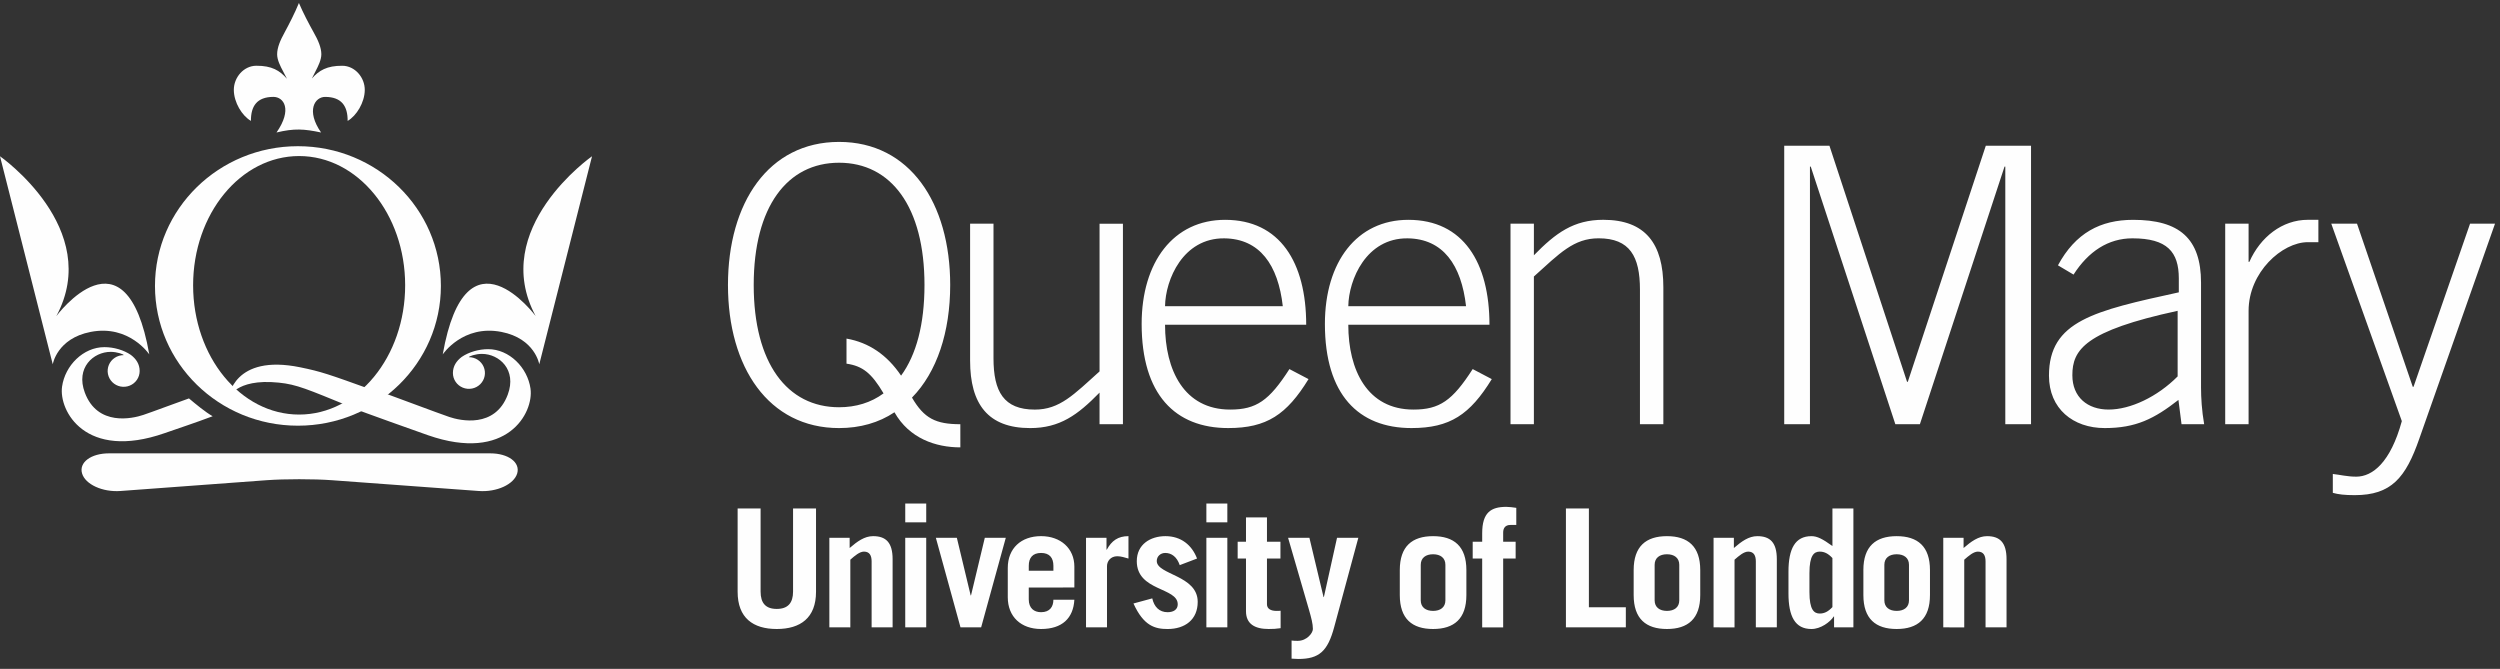 <svg fill="none" height="61" viewBox="0 0 228 61" width="228" xmlns="http://www.w3.org/2000/svg" xmlns:xlink="http://www.w3.org/1999/xlink"><rect x="0" y="0" width="228" height="61" fill="#333333" stroke="none"/><clipPath id="a"><path d="m0 .274h228v60h-228z"/></clipPath><g clip-path="url(#a)" clip-rule="evenodd" fill="#fefefe" fill-rule="evenodd"><path d="m77.201 30.88c2.027.352 3.698 1.478 4.978 3.378 1.387-1.899 2.134-4.679 2.134-8.267 0-7.14-3.058-11.15-7.788-11.15-4.729 0-7.787 4.01-7.787 11.15 0 7.141 3.058 11.15 7.787 11.15 1.529 0 2.916-.422 4.054-1.265-1.102-1.865-1.92-2.497-3.378-2.71zm10.383 9.92c-2.24 0-4.658-.81-6.01-3.201-1.422.95-3.129 1.441-5.05 1.441-6.436 0-10.134-5.556-10.134-13.049 0-7.492 3.698-13.049 10.134-13.049s10.134 5.557 10.134 13.049c0 4.292-1.209 7.949-3.485 10.27 1.102 1.899 2.169 2.427 4.409 2.427zm14.827-20.401v18.29h-2.133v-2.883c-1.99 2.039-3.627 3.235-6.329 3.235-3.841 0-5.476-2.181-5.476-6.155v-12.486h2.134v12.276c0 3.025.923 4.679 3.769 4.679 2.275 0 3.556-1.372 5.903-3.484v-13.469h2.134zm14.58 7.527c-.426-3.762-2.098-6.155-5.334-6.189-3.769-.036-5.369 3.762-5.405 6.189zm-10.739 1.689c0 4.15 1.742 7.738 5.938 7.738 2.383 0 3.556-.809 5.405-3.693l1.743.914c-1.99 3.235-3.805 4.465-7.325 4.465-4.837 0-7.895-3.058-7.895-9.496 0-5.663 2.916-9.495 7.61-9.495 5.015 0 7.397 3.904 7.397 9.567zm27.452-1.689c-.426-3.762-2.098-6.155-5.334-6.189-3.768-.036-5.368 3.762-5.405 6.189zm-10.739 1.689c0 4.15 1.742 7.738 5.938 7.738 2.383 0 3.556-.809 5.406-3.693l1.742.914c-1.99 3.235-3.805 4.465-7.325 4.465-4.835 0-7.895-3.058-7.895-9.496 0-5.663 2.916-9.495 7.611-9.495 5.014 0 7.397 3.904 7.397 9.567h-12.875zm14.794 9.073v-18.29h2.132v2.884c1.992-2.039 3.629-3.236 6.331-3.236 3.84 0 5.476 2.181 5.476 6.155v12.486h-2.134v-12.274c0-3.025-.924-4.679-3.769-4.679-2.276 0-3.557 1.371-5.904 3.483v13.469h-2.133zm24.962 0v-25.395h4.125l7.077 21.526h.07l7.112-21.528h4.125v25.396h-2.346v-23.494h-.071l-7.718 23.493h-2.24l-7.715-23.493h-.072v23.493zm35.879-10.341c-8.462 1.83-9.601 3.553-9.601 5.874 0 2.006 1.388 3.131 3.307 3.131 1.993 0 4.445-1.162 6.295-3.025v-5.98zm.356 10.341-.283-2.216c-2.207 1.724-3.878 2.568-6.721 2.568-2.881 0-5.086-1.759-5.086-4.782 0-4.995 4.126-5.91 11.842-7.597v-1.266c0-2.427-1.067-3.659-4.232-3.659-2.206 0-4.019 1.197-5.369 3.307l-1.422-.845c1.6-2.953 3.876-4.149 6.861-4.149 4.198 0 6.188 1.686 6.188 5.733v9.567c0 .913.071 2.11.285 3.34h-2.062zm3.983 0v-18.29h2.133v3.482h.071c.996-2.251 2.987-3.834 5.334-3.834h.96v2.04h-.96c-2.347 0-5.405 2.743-5.405 6.261v10.341z"/><path d="m220.044 35.276h.07l5.156-14.878h2.276l-6.898 19.59c-1.245 3.588-2.56 5.17-5.902 5.17-.925 0-1.496-.07-1.993-.21v-1.722c.641.07 1.316.246 2.134.246 1.493 0 3.13-1.301 4.16-5.066l-6.435-18.008h2.347zm-150.677 11.097v7.583c0 1.037.456 1.578 1.472 1.578 1.017 0 1.488-.541 1.488-1.578v-7.583h2.094v7.599c0 2.385-1.427 3.393-3.582 3.393-2.155 0-3.567-1.008-3.567-3.393v-7.599zm6.27 10.842v-8.168h1.851v.931c.698-.6 1.351-1.081 2.14-1.081 1.171 0 1.778.586 1.778 2.1v6.217h-1.914v-6.006c0-.539-.182-.901-.698-.901-.395 0-.836.377-1.244.737v6.172zm6.921 0h1.913v-8.168h-1.913zm.001-9.58h1.913v-1.712h-1.913zm5.966 6.667h.031l1.258-5.255h1.914l-2.248 8.167h-1.883l-2.247-8.167h1.914zm7.545-2.252v-.451c0-.72-.349-1.17-1.123-1.17-.774 0-1.123.45-1.123 1.169v.452zm-2.247 1.531v1.082c0 .811.485 1.169 1.123 1.169.804 0 1.123-.508 1.123-1.139h1.913c-.091 1.682-1.109 2.672-3.036 2.672-1.822 0-3.037-1.111-3.037-2.898v-2.673c0-1.787 1.215-2.898 3.037-2.898 1.776 0 3.036 1.111 3.036 2.779v1.905zm5.222 3.634v-8.168h1.868v1.08h.029c.44-.81 1.018-1.231 1.974-1.231v2.043c-.319-.09-.683-.211-1.017-.211-.622 0-.941.466-.941.902v5.585h-1.915zm8.547-5.675c-.258-.752-.744-1.111-1.321-1.111-.44 0-.774.315-.774.735 0 1.261 3.734 1.292 3.734 3.724 0 1.623-1.154 2.478-2.748 2.478-1.153 0-2.185-.285-3.111-2.328l1.715-.466c.168.765.638 1.261 1.396 1.261.578 0 .927-.269.927-.72 0-1.562-3.735-1.185-3.735-3.935 0-1.546 1.261-2.281 2.612-2.281 1.426 0 2.414.811 2.884 2.042zm2.429 5.675h1.912v-8.168h-1.912zm0-9.58h1.912v-1.712h-1.912zm2.854 3.303v-1.531h.759v-2.222h1.913v2.222h1.229v1.531h-1.229v4.174c0 .406.349.602.865.602.136 0 .258 0 .38-.015v1.591c-.362.055-.728.08-1.093.074-1.246 0-2.065-.45-2.065-1.62v-4.806zm4.917 7.478c.183.029.366.029.562.029.836 0 1.382-.719 1.382-1.081 0-.479-.152-1.036-.349-1.726l-1.914-6.592h1.945l1.289 5.406h.031l1.199-5.406h1.943l-2.2 8.139c-.593 2.207-1.367 2.913-3.28 2.913-.182 0-.394-.015-.608-.03zm11.78-3.664c0 .631.457.962 1.124.962.669 0 1.124-.331 1.124-.962v-3.243c0-.63-.455-.961-1.124-.961-.667 0-1.123.331-1.123.961zm-1.911-2.762c0-2.162 1.124-3.093 3.035-3.093 1.914 0 3.038.931 3.038 3.093v2.281c0 2.163-1.124 3.093-3.038 3.093-1.911 0-3.035-.93-3.035-3.093zm10.626-4.114h-.546c-.455 0-.652.285-.652.69v.841h1.138v1.531h-1.138v6.277h-1.914v-6.276h-.865v-1.532h.866v-.78c0-1.893.804-2.403 2.2-2.403.274 0 .592.044.91.09v1.562zm4.525 9.339v-10.841h2.095v9.009h3.369v1.831zm8.091-2.463c0 .631.456.962 1.123.962.669 0 1.123-.331 1.123-.962v-3.243c0-.63-.455-.961-1.123-.961-.667 0-1.123.331-1.123.961zm-1.913-2.762c0-2.162 1.123-3.093 3.036-3.093 1.912 0 3.036.931 3.036 3.093v2.281c0 2.163-1.124 3.093-3.036 3.093-1.913 0-3.036-.93-3.036-3.093zm7.287 5.225v-8.168h1.852v.931c.698-.6 1.352-1.081 2.139-1.081 1.171 0 1.778.586 1.778 2.1v6.217h-1.914v-6.006c0-.539-.182-.901-.697-.901-.395 0-.835.377-1.246.737v6.172zm10.839-6.322c-.38-.404-.729-.586-1.155-.586-.516 0-.94.331-.94 1.952v1.743c0 1.62.424 1.952.941 1.952.425 0 .774-.181 1.154-.587zm.151 6.321v-.99h-.03c-.334.51-1.184 1.141-2.034 1.141-1.488 0-2.095-1.141-2.095-3.243v-1.982c0-2.101.607-3.243 2.095-3.243.515 0 1.002.241 1.914.9v-3.424h1.912v10.841zm4.586-2.462c0 .631.456.962 1.124.962s1.122-.331 1.122-.962v-3.243c0-.63-.454-.961-1.122-.961-.667 0-1.124.331-1.124.961zm-1.914-2.762c0-2.162 1.124-3.093 3.038-3.093 1.912 0 3.036.931 3.036 3.093v2.281c0 2.163-1.125 3.093-3.037 3.093-1.914 0-3.036-.93-3.036-3.093v-2.281zm7.287 5.225v-8.168h1.852v.931c.698-.6 1.352-1.081 2.14-1.081 1.17 0 1.778.586 1.778 2.1v6.217h-1.914v-6.006c0-.539-.182-.901-.698-.901-.395 0-.835.377-1.245.737v6.172zm-149.946-19.407c-5.339 0-9.668-5.278-9.668-11.789 0-6.51 4.329-11.788 9.668-11.788 5.34 0 9.67 5.278 9.67 11.788 0 6.511-4.33 11.789-9.67 11.789zm-.109-24.475c-7.201 0-13.037 5.705-13.037 12.745 0 7.037 5.836 12.745 13.037 12.745 7.201 0 13.038-5.708 13.038-12.745 0-7.04-5.837-12.745-13.038-12.745zm-27.172.917s9.435 6.595 5.139 14.579c0 0 6.348-8.583 8.477 3.492 0 0-1.824-2.736-5.345-2.052-3.078.598-3.459 2.954-3.459 2.954zm53.994 0s-9.435 6.595-5.139 14.579c0 0-6.348-8.583-8.477 3.492 0 0 1.824-2.736 5.345-2.052 3.077.598 3.459 2.954 3.459 2.954z"/><path d="m15.016 39.502c1.383-.483 2.684-.903 4.378-1.541-.66-.373-1.532-1.097-2.161-1.626-1.667.592-3.208 1.183-4.171 1.508-.976.329-4.167 1.061-5.326-2.036-.849-2.272.783-3.718 2.358-3.718.59 0 1.19.222 1.188.299-.289-.001-.572.083-.812.241-.241.158-.429.383-.54.647-.111.264-.141.554-.085.835s.194.538.398.741.464.341.747.397.577.028.844-.081.495-.294.656-.531c.161-.237.247-.517.247-.802 0-.626-.322-1.105-.802-1.467-.648-.445-1.553-.709-2.411-.709-1.919 0-3.593 1.67-3.864 3.604-.31 2.193 2.122 6.766 9.355 4.24zm-7.533 3.669c-.291-1.004.818-1.826 2.462-1.826h34.762c1.644 0 2.753.821 2.463 1.826-.293 1.004-1.87 1.728-3.51 1.607l-13.39-.983c-1.642-.121-4.324-.121-5.965 0l-13.314.983c-1.639.121-3.219-.602-3.508-1.607zm21.802-31.085c-1.396-2.003-.57-3.255.377-3.249 1.502.009 2.051.847 2.043 2.19.805-.463 1.553-1.679 1.562-2.82.006-1.139-.892-2.201-2.044-2.209-1.408-.01-2.131.427-2.778 1.159.108-.228.223-.45.336-.665.244-.47.528-1.042.525-1.55-.003-.61-.296-1.28-.711-2.01-.395-.71-.958-1.765-1.333-2.659-.365.899-.913 1.96-1.3 2.675-.408.734-.69 1.407-.687 2.017.003.509.295 1.076.544 1.543.119.217.237.444.351.677-.654-.75-1.376-1.197-2.802-1.188-1.151.007-2.05 1.07-2.043 2.209.006 1.141.755 2.357 1.559 2.82-.008-1.343.542-2.181 2.043-2.19.947-.005 1.764 1.131.29 3.248 1.611-.388 2.516-.329 4.068 0m19.098 23.364c-.273-1.935-1.943-3.604-3.863-3.604-.859 0-1.762.263-2.411.707-.481.364-.803.842-.803 1.467-0.0.286.085.565.246.803s.389.423.656.532c.267.109.561.138.844.082.283-.056.544-.194.748-.396.204-.202.343-.46.399-.741.056-.28.026-.571-.085-.835-.111-.264-.299-.489-.54-.647-.241-.158-.523-.242-.812-.241-.003-.079.598-.3 1.188-.3 1.575 0 3.207 1.446 2.357 3.717-1.159 3.099-4.351 2.367-5.326 2.037-.963-.325-5.313-1.966-6.979-2.558l-.091.077c-3.977-1.431-4.625-1.659-6.522-2.048-6.113-1.255-6.538 2.758-6.538 2.758 0 .14.519-1.774 4.567-1.363 1.661.166 2.646.617 6.468 2.175-.015.008-.031.021-.044.029 1.694.638 5.803 2.109 7.185 2.591 7.233 2.524 9.664-2.047 9.355-4.24z"/></g></svg>